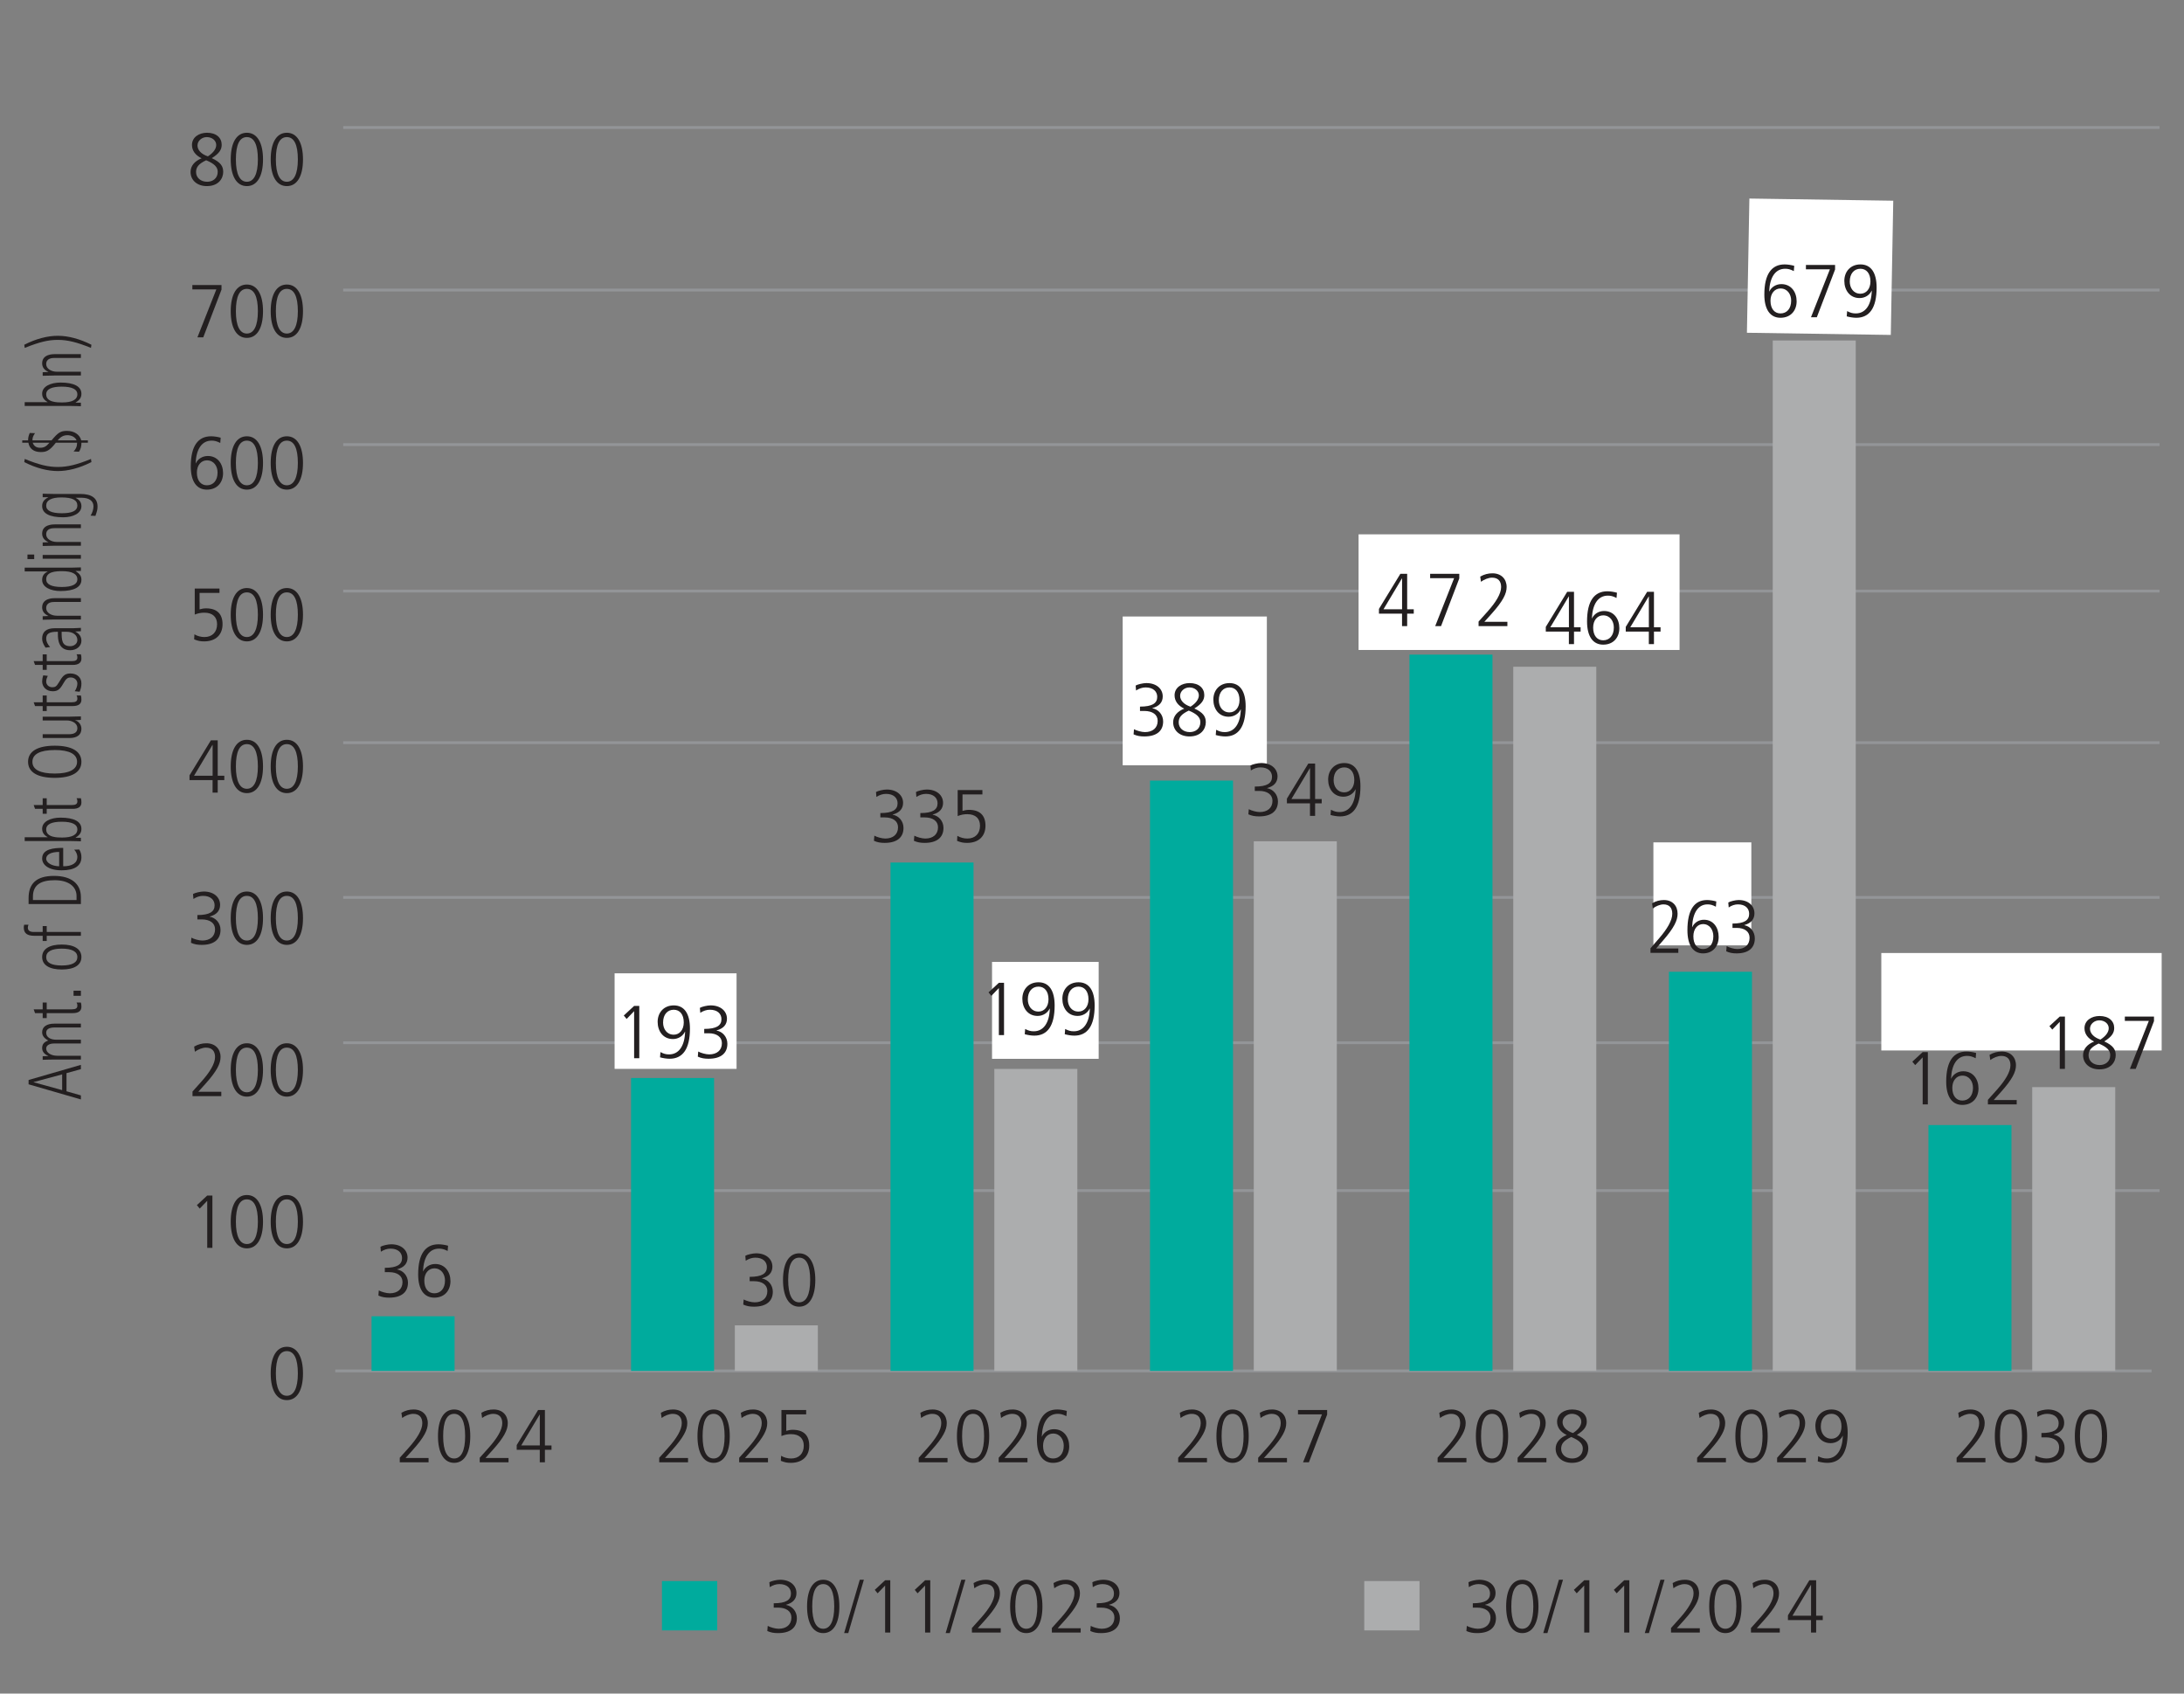 <?xml version="1.0" encoding="UTF-8"?>
<svg id="Left2" xmlns="http://www.w3.org/2000/svg" version="1.1" viewBox="0 0 582.92 452.01">
  <rect x="0" y="0" width="582.92" height="452.01" fill="#808080" stroke="none"/>
  <!-- Generator: Adobe Illustrator 29.2.1, SVG Export Plug-In . SVG Version: 2.1.0 Build 116)  -->
  <defs>
    <style>
      .st0 {
        fill: #acadae;
      }

      .st1 {
        fill: #231f20;
      }

      .st2 {
        stroke: #939598;
        stroke-miterlimit: 10;
        stroke-width: .75px;
      }

      .st2, .st3 {
        fill: none;
      }

      .st4 {
        fill: #fff;
      }

      .st5 {
        fill: #00ab9d;
      }
    </style>
  </defs>
  <line class="st2" x1="91.6" y1="278.3" x2="576.39" y2="278.3"/>
  <line class="st2" x1="91.6" y1="317.76" x2="576.39" y2="317.76"/>
  <line class="st2" x1="91.6" y1="239.51" x2="576.39" y2="239.51"/>
  <line class="st2" x1="91.6" y1="198.21" x2="576.39" y2="198.21"/>
  <line class="st2" x1="91.6" y1="157.75" x2="576.39" y2="157.75"/>
  <line class="st2" x1="91.6" y1="118.66" x2="576.39" y2="118.66"/>
  <line class="st2" x1="91.6" y1="77.41" x2="576.39" y2="77.41"/>
  <line class="st2" x1="91.6" y1="34.03" x2="576.39" y2="34.03"/>
  <line class="st2" x1="89.48" y1="365.88" x2="574.26" y2="365.88"/>
  <path class="st1" d="M72.25,366.56c0-4.42,1.53-7.12,4.31-7.12s4.31,2.72,4.31,7.12-1.53,7.12-4.31,7.12-4.31-2.72-4.31-7.12ZM79.5,366.56c0-3.92-1-5.96-2.94-5.96s-2.93,1.98-2.93,5.96,1.07,5.96,2.93,5.96,2.94-2.02,2.94-5.96Z"/>
  <g>
    <path class="st1" d="M55.31,333.04v-12.56l-2,2.08-.76-.92,2.76-2.56h1.38v13.96h-1.38Z"/>
    <path class="st1" d="M61.58,326.06c0-4.42,1.53-7.12,4.31-7.12s4.31,2.72,4.31,7.12-1.53,7.12-4.31,7.12-4.31-2.72-4.31-7.12ZM68.83,326.06c0-3.92-1-5.96-2.94-5.96s-2.93,1.98-2.93,5.96,1.07,5.96,2.93,5.96,2.94-2.02,2.94-5.96Z"/>
    <path class="st1" d="M72.25,326.06c0-4.42,1.53-7.12,4.31-7.12s4.31,2.72,4.31,7.12-1.53,7.12-4.31,7.12-4.31-2.72-4.31-7.12ZM79.5,326.06c0-3.92-1-5.96-2.94-5.96s-2.93,1.98-2.93,5.96,1.07,5.96,2.93,5.96,2.94-2.02,2.94-5.96Z"/>
  </g>
  <g>
    <path class="st1" d="M51.38,292.54v-1.22l2.4-2.68c2.2-2.46,3.62-4.76,3.62-6.54,0-1.6-.85-2.5-2.42-2.5-.96,0-2.13.48-2.96,1.1l-.2-1.38c1.07-.62,2.13-.88,3.27-.88,2.33,0,3.78,1.5,3.78,3.66,0,1.76-.96,3.72-3.98,7.1l-1.96,2.18h6.14v1.16h-7.69Z"/>
    <path class="st1" d="M61.58,285.56c0-4.42,1.53-7.12,4.31-7.12s4.31,2.72,4.31,7.12-1.53,7.12-4.31,7.12-4.31-2.72-4.31-7.12ZM68.83,285.56c0-3.92-1-5.96-2.94-5.96s-2.93,1.98-2.93,5.96,1.07,5.96,2.93,5.96,2.94-2.02,2.94-5.96Z"/>
    <path class="st1" d="M72.25,285.56c0-4.42,1.53-7.12,4.31-7.12s4.31,2.72,4.31,7.12-1.53,7.12-4.31,7.12-4.31-2.72-4.31-7.12ZM79.5,285.56c0-3.92-1-5.96-2.94-5.96s-2.93,1.98-2.93,5.96,1.07,5.96,2.93,5.96,2.94-2.02,2.94-5.96Z"/>
  </g>
  <g>
    <path class="st1" d="M51.09,250.26c.69.38,2.02.76,2.91.76,2.05,0,3.4-1.1,3.4-3,0-1.66-1.38-2.64-3.54-2.64h-1.18v-1.16c3.29,0,4.6-.9,4.6-2.6,0-1.42-1.04-2.52-3.09-2.52-.87,0-1.73.28-2.56.82l-.11-1.32c.53-.32,1.98-.66,2.87-.66,2.69,0,4.36,1.54,4.36,3.56,0,1.52-.89,2.62-2.78,3.12v.04c1.62.28,2.89,1.7,2.89,3.52,0,2.56-1.76,4-5.02,4-1.09,0-1.96-.14-2.87-.56l.11-1.36Z"/>
    <path class="st1" d="M61.58,245.06c0-4.42,1.53-7.12,4.31-7.12s4.31,2.72,4.31,7.12-1.53,7.12-4.31,7.12-4.31-2.72-4.31-7.12ZM68.83,245.06c0-3.92-1-5.96-2.94-5.96s-2.93,1.98-2.93,5.96,1.07,5.96,2.93,5.96,2.94-2.02,2.94-5.96Z"/>
    <path class="st1" d="M72.25,245.06c0-4.42,1.53-7.12,4.31-7.12s4.31,2.72,4.31,7.12-1.53,7.12-4.31,7.12-4.31-2.72-4.31-7.12ZM79.5,245.06c0-3.92-1-5.96-2.94-5.96s-2.93,1.98-2.93,5.96,1.07,5.96,2.93,5.96,2.94-2.02,2.94-5.96Z"/>
  </g>
  <g>
    <path class="st1" d="M56.74,211.54v-3.34h-6.16v-1.26l5.71-9.36h1.82v9.46h1.76v1.16h-1.76v3.34h-1.38ZM56.74,198.82h-.04l-4.91,8.22h4.96v-8.22Z"/>
    <path class="st1" d="M61.58,204.56c0-4.42,1.53-7.12,4.31-7.12s4.31,2.72,4.31,7.12-1.53,7.12-4.31,7.12-4.31-2.72-4.31-7.12ZM68.83,204.56c0-3.92-1-5.96-2.94-5.96s-2.93,1.98-2.93,5.96,1.07,5.96,2.93,5.96,2.94-2.02,2.94-5.96Z"/>
    <path class="st1" d="M72.25,204.56c0-4.42,1.53-7.12,4.31-7.12s4.31,2.72,4.31,7.12-1.53,7.12-4.31,7.12-4.31-2.72-4.31-7.12ZM79.5,204.56c0-3.92-1-5.96-2.94-5.96s-2.93,1.98-2.93,5.96,1.07,5.96,2.93,5.96,2.94-2.02,2.94-5.96Z"/>
  </g>
  <g>
    <path class="st1" d="M51.89,169.3c.82.48,1.78.72,2.67.72,2.11,0,3.38-1.34,3.38-3.42,0-1.9-1.16-3.08-3.38-3.08-.91,0-1.6.12-2.58.5v-6.94h6.6v1.16h-5.31v4.4c.42-.14,1.09-.28,1.71-.28,2.91,0,4.42,1.46,4.42,4.24s-1.8,4.58-4.91,4.58c-.96,0-1.65-.12-2.67-.54l.07-1.34Z"/>
    <path class="st1" d="M61.58,164.06c0-4.42,1.53-7.12,4.31-7.12s4.31,2.72,4.31,7.12-1.53,7.12-4.31,7.12-4.31-2.72-4.31-7.12ZM68.83,164.06c0-3.92-1-5.96-2.94-5.96s-2.93,1.98-2.93,5.96,1.07,5.96,2.93,5.96,2.94-2.02,2.94-5.96Z"/>
    <path class="st1" d="M72.25,164.06c0-4.42,1.53-7.12,4.31-7.12s4.31,2.72,4.31,7.12-1.53,7.12-4.31,7.12-4.31-2.72-4.31-7.12ZM79.5,164.06c0-3.92-1-5.96-2.94-5.96s-2.93,1.98-2.93,5.96,1.07,5.96,2.93,5.96,2.94-2.02,2.94-5.96Z"/>
  </g>
  <g>
    <path class="st1" d="M52.25,123.66c.56-1.18,1.78-1.96,3.22-1.96,2.62,0,4.07,2.12,4.07,4.58s-1.56,4.4-4.31,4.4-4.31-2.2-4.31-6.2c0-5.44,1.93-8.04,5.42-8.04.82,0,1.78.16,2.56.38l-.11,1.4c-1-.5-1.58-.62-2.31-.62-2.6,0-4.11,2.24-4.27,6.06h.04ZM58.07,126.1c0-1.66-.98-3.24-2.85-3.24-1.51,0-2.67,1.28-2.67,3.26,0,2.18,1.09,3.4,2.67,3.4,1.67,0,2.85-1.24,2.85-3.42Z"/>
    <path class="st1" d="M61.58,123.56c0-4.42,1.53-7.12,4.31-7.12s4.31,2.72,4.31,7.12-1.53,7.12-4.31,7.12-4.31-2.72-4.31-7.12ZM68.83,123.56c0-3.92-1-5.96-2.94-5.96s-2.93,1.98-2.93,5.96,1.07,5.96,2.93,5.96,2.94-2.02,2.94-5.96Z"/>
    <path class="st1" d="M72.25,123.56c0-4.42,1.53-7.12,4.31-7.12s4.31,2.72,4.31,7.12-1.53,7.12-4.31,7.12-4.31-2.72-4.31-7.12ZM79.5,123.56c0-3.92-1-5.96-2.94-5.96s-2.93,1.98-2.93,5.96,1.07,5.96,2.93,5.96,2.94-2.02,2.94-5.96Z"/>
  </g>
  <g>
    <path class="st1" d="M52.69,90.04l5.05-12.8h-6.4v-1.16h7.78v1.22l-4.87,12.74h-1.56Z"/>
    <path class="st1" d="M61.58,83.06c0-4.42,1.53-7.12,4.31-7.12s4.31,2.72,4.31,7.12-1.53,7.12-4.31,7.12-4.31-2.72-4.31-7.12ZM68.83,83.06c0-3.92-1-5.96-2.94-5.96s-2.93,1.98-2.93,5.96,1.07,5.96,2.93,5.96,2.94-2.02,2.94-5.96Z"/>
    <path class="st1" d="M72.25,83.06c0-4.42,1.53-7.12,4.31-7.12s4.31,2.72,4.31,7.12-1.53,7.12-4.31,7.12-4.31-2.72-4.31-7.12ZM79.5,83.06c0-3.92-1-5.96-2.94-5.96s-2.93,1.98-2.93,5.96,1.07,5.96,2.93,5.96,2.94-2.02,2.94-5.96Z"/>
  </g>
  <g>
    <path class="st1" d="M59.58,45.83c0,1.86-1.29,3.84-4.38,3.84-2.58,0-4.34-1.58-4.34-3.78,0-1.66,1.16-2.94,2.96-3.64-1.69-.82-2.58-2.06-2.58-3.56,0-2.08,1.89-3.26,4.02-3.26,2.51,0,3.91,1.38,3.91,3.2,0,1.28-.62,2.32-2.65,3.58,2.4,1.1,3.05,2.2,3.05,3.62ZM52.33,45.93c0,1.46,1.2,2.58,2.96,2.58,1.47,0,2.82-.88,2.82-2.66,0-1.26-.93-2.2-3.09-3.08-2.05.98-2.69,1.86-2.69,3.16ZM57.71,38.69c0-1.2-1.11-2.1-2.53-2.1-1.27,0-2.47.96-2.47,2.24,0,1.2,1,2.32,2.78,2.9,1.58-1.02,2.22-2.1,2.22-3.04Z"/>
    <path class="st1" d="M61.58,42.55c0-4.42,1.53-7.12,4.31-7.12s4.31,2.72,4.31,7.12-1.53,7.12-4.31,7.12-4.31-2.72-4.31-7.12ZM68.83,42.55c0-3.92-1-5.96-2.94-5.96s-2.93,1.98-2.93,5.96,1.07,5.96,2.93,5.96,2.94-2.02,2.94-5.96Z"/>
    <path class="st1" d="M72.25,42.55c0-4.42,1.53-7.12,4.31-7.12s4.31,2.72,4.31,7.12-1.53,7.12-4.31,7.12-4.31-2.72-4.31-7.12ZM79.5,42.55c0-3.92-1-5.96-2.94-5.96s-2.93,1.98-2.93,5.96,1.07,5.96,2.93,5.96,2.94-2.02,2.94-5.96Z"/>
  </g>
  <line class="st3" x1="89.48" y1="365.88" x2="89.48" y2="41.87"/>
  <rect class="st0" x="126.88" y="365.88" width="22.16"/>
  <rect class="st0" x="196.13" y="353.73" width="22.16" height="12.15"/>
  <rect class="st0" x="265.39" y="285.28" width="22.16" height="80.6"/>
  <rect class="st0" x="334.64" y="224.53" width="22.16" height="141.35"/>
  <rect class="st0" x="403.9" y="177.95" width="22.16" height="187.93"/>
  <rect class="st0" x="473.15" y="90.87" width="22.16" height="275.01"/>
  <rect class="st0" x="542.41" y="290.14" width="22.16" height="75.74"/>
  <rect class="st5" x="99.17" y="351.3" width="22.16" height="14.58"/>
  <rect class="st5" x="168.43" y="287.71" width="22.16" height="78.17"/>
  <rect class="st5" x="237.68" y="230.2" width="22.16" height="135.68"/>
  <rect class="st5" x="306.94" y="208.33" width="22.16" height="157.55"/>
  <rect class="st5" x="376.19" y="174.71" width="22.16" height="191.17"/>
  <rect class="st5" x="445.45" y="259.36" width="22.16" height="106.52"/>
  <rect class="st5" x="514.71" y="300.27" width="22.16" height="65.61"/>
  <g>
    <path class="st1" d="M391.51,433.94c.69.38,2.02.76,2.91.76,2.05,0,3.4-1.1,3.4-3,0-1.66-1.38-2.64-3.54-2.64h-1.18v-1.16c3.29,0,4.6-.9,4.6-2.6,0-1.42-1.04-2.52-3.09-2.52-.87,0-1.73.28-2.56.82l-.11-1.32c.53-.32,1.98-.66,2.87-.66,2.69,0,4.36,1.54,4.36,3.56,0,1.52-.89,2.62-2.78,3.12v.04c1.62.28,2.89,1.7,2.89,3.52,0,2.56-1.76,4-5.02,4-1.09,0-1.96-.14-2.87-.56l.11-1.36Z"/>
    <path class="st1" d="M402,428.74c0-4.42,1.53-7.12,4.31-7.12s4.31,2.72,4.31,7.12-1.53,7.12-4.31,7.12-4.31-2.72-4.31-7.12ZM409.25,428.74c0-3.92-1-5.96-2.94-5.96s-2.93,1.98-2.93,5.96,1.07,5.96,2.93,5.96,2.94-2.02,2.94-5.96Z"/>
    <path class="st1" d="M411.9,435.86l4.18-14.24h1.09l-4.16,14.24h-1.11Z"/>
    <path class="st1" d="M422.83,435.72v-12.56l-2,2.08-.76-.92,2.76-2.56h1.38v13.96h-1.38Z"/>
    <path class="st1" d="M433.5,435.72v-12.56l-2,2.08-.76-.92,2.76-2.56h1.38v13.96h-1.38Z"/>
    <path class="st1" d="M439,435.86l4.18-14.24h1.09l-4.16,14.24h-1.11Z"/>
    <path class="st1" d="M446,435.72v-1.22l2.4-2.68c2.2-2.46,3.62-4.76,3.62-6.54,0-1.6-.85-2.5-2.42-2.5-.96,0-2.13.48-2.96,1.1l-.2-1.38c1.07-.62,2.13-.88,3.27-.88,2.33,0,3.78,1.5,3.78,3.66,0,1.76-.96,3.72-3.98,7.1l-1.96,2.18h6.14v1.16h-7.69Z"/>
    <path class="st1" d="M456.2,428.74c0-4.42,1.53-7.12,4.31-7.12s4.31,2.72,4.31,7.12-1.53,7.12-4.31,7.12-4.31-2.72-4.31-7.12ZM463.45,428.74c0-3.92-1-5.96-2.94-5.96s-2.93,1.98-2.93,5.96,1.07,5.96,2.93,5.96,2.94-2.02,2.94-5.96Z"/>
    <path class="st1" d="M467.34,435.72v-1.22l2.4-2.68c2.2-2.46,3.62-4.76,3.62-6.54,0-1.6-.85-2.5-2.42-2.5-.96,0-2.13.48-2.96,1.1l-.2-1.38c1.07-.62,2.13-.88,3.27-.88,2.33,0,3.78,1.5,3.78,3.66,0,1.76-.96,3.72-3.98,7.1l-1.96,2.18h6.14v1.16h-7.69Z"/>
    <path class="st1" d="M483.37,435.72v-3.34h-6.16v-1.26l5.71-9.36h1.82v9.46h1.76v1.16h-1.76v3.34h-1.38ZM483.37,423h-.04l-4.91,8.22h4.96v-8.22Z"/>
  </g>
  <g>
    <path class="st1" d="M204.92,433.94c.69.38,2.02.76,2.91.76,2.05,0,3.4-1.1,3.4-3,0-1.66-1.38-2.64-3.54-2.64h-1.18v-1.16c3.29,0,4.6-.9,4.6-2.6,0-1.42-1.04-2.52-3.09-2.52-.87,0-1.73.28-2.56.82l-.11-1.32c.53-.32,1.98-.66,2.87-.66,2.69,0,4.36,1.54,4.36,3.56,0,1.52-.89,2.62-2.78,3.12v.04c1.62.28,2.89,1.7,2.89,3.52,0,2.56-1.76,4-5.02,4-1.09,0-1.96-.14-2.87-.56l.11-1.36Z"/>
    <path class="st1" d="M215.41,428.74c0-4.42,1.53-7.12,4.31-7.12s4.31,2.72,4.31,7.12-1.53,7.12-4.31,7.12-4.31-2.72-4.31-7.12ZM222.66,428.74c0-3.92-1-5.96-2.94-5.96s-2.93,1.98-2.93,5.96,1.07,5.96,2.93,5.96,2.94-2.02,2.94-5.96Z"/>
    <path class="st1" d="M225.3,435.86l4.18-14.24h1.09l-4.16,14.24h-1.11Z"/>
    <path class="st1" d="M236.24,435.72v-12.56l-2,2.08-.76-.92,2.76-2.56h1.38v13.96h-1.38Z"/>
    <path class="st1" d="M246.91,435.72v-12.56l-2,2.08-.76-.92,2.76-2.56h1.38v13.96h-1.38Z"/>
    <path class="st1" d="M252.4,435.86l4.18-14.24h1.09l-4.16,14.24h-1.11Z"/>
    <path class="st1" d="M259.41,435.72v-1.22l2.4-2.68c2.2-2.46,3.62-4.76,3.62-6.54,0-1.6-.85-2.5-2.42-2.5-.96,0-2.13.48-2.96,1.1l-.2-1.38c1.07-.62,2.13-.88,3.27-.88,2.33,0,3.78,1.5,3.78,3.66,0,1.76-.96,3.72-3.98,7.1l-1.96,2.18h6.14v1.16h-7.69Z"/>
    <path class="st1" d="M269.61,428.74c0-4.42,1.53-7.12,4.31-7.12s4.31,2.72,4.31,7.12-1.53,7.12-4.31,7.12-4.31-2.72-4.31-7.12ZM276.86,428.74c0-3.92-1-5.96-2.94-5.96s-2.93,1.98-2.93,5.96,1.07,5.96,2.93,5.96,2.94-2.02,2.94-5.96Z"/>
    <path class="st1" d="M280.75,435.72v-1.22l2.4-2.68c2.2-2.46,3.62-4.76,3.62-6.54,0-1.6-.85-2.5-2.42-2.5-.96,0-2.13.48-2.96,1.1l-.2-1.38c1.07-.62,2.13-.88,3.27-.88,2.33,0,3.78,1.5,3.78,3.66,0,1.76-.96,3.72-3.98,7.1l-1.96,2.18h6.14v1.16h-7.69Z"/>
    <path class="st1" d="M291.13,433.94c.69.38,2.02.76,2.91.76,2.05,0,3.4-1.1,3.4-3,0-1.66-1.38-2.64-3.54-2.64h-1.18v-1.16c3.29,0,4.6-.9,4.6-2.6,0-1.42-1.04-2.52-3.09-2.52-.87,0-1.73.28-2.56.82l-.11-1.32c.53-.32,1.98-.66,2.87-.66,2.69,0,4.36,1.54,4.36,3.56,0,1.52-.89,2.62-2.78,3.12v.04c1.62.28,2.89,1.7,2.89,3.52,0,2.56-1.76,4-5.02,4-1.09,0-1.96-.14-2.87-.56l.11-1.36Z"/>
  </g>
  <g>
    <path class="st1" d="M522.23,390.28v-1.22l2.4-2.68c2.2-2.46,3.62-4.76,3.62-6.54,0-1.6-.85-2.5-2.42-2.5-.96,0-2.13.48-2.96,1.1l-.2-1.38c1.07-.62,2.13-.88,3.27-.88,2.33,0,3.78,1.5,3.78,3.66,0,1.76-.96,3.72-3.98,7.1l-1.96,2.18h6.14v1.16h-7.69Z"/>
    <path class="st1" d="M532.43,383.3c0-4.42,1.53-7.12,4.31-7.12s4.31,2.72,4.31,7.12-1.53,7.12-4.31,7.12-4.31-2.72-4.31-7.12ZM539.68,383.3c0-3.92-1-5.96-2.94-5.96s-2.93,1.98-2.93,5.96,1.07,5.96,2.93,5.96,2.94-2.02,2.94-5.96Z"/>
    <path class="st1" d="M543.28,388.5c.69.38,2.02.76,2.91.76,2.05,0,3.4-1.1,3.4-3,0-1.66-1.38-2.64-3.54-2.64h-1.18v-1.16c3.29,0,4.6-.9,4.6-2.6,0-1.42-1.04-2.52-3.09-2.52-.87,0-1.73.28-2.56.82l-.11-1.32c.53-.32,1.98-.66,2.87-.66,2.69,0,4.36,1.54,4.36,3.56,0,1.52-.89,2.62-2.78,3.12v.04c1.62.28,2.89,1.7,2.89,3.52,0,2.56-1.76,4-5.02,4-1.09,0-1.96-.14-2.87-.56l.11-1.36Z"/>
    <path class="st1" d="M553.78,383.3c0-4.42,1.53-7.12,4.31-7.12s4.31,2.72,4.31,7.12-1.53,7.12-4.31,7.12-4.31-2.72-4.31-7.12ZM561.02,383.3c0-3.92-1-5.96-2.93-5.96s-2.94,1.98-2.94,5.96,1.07,5.96,2.94,5.96,2.93-2.02,2.93-5.96Z"/>
  </g>
  <g>
    <path class="st1" d="M452.97,390.28v-1.22l2.4-2.68c2.2-2.46,3.62-4.76,3.62-6.54,0-1.6-.85-2.5-2.42-2.5-.96,0-2.13.48-2.96,1.1l-.2-1.38c1.07-.62,2.13-.88,3.27-.88,2.33,0,3.78,1.5,3.78,3.66,0,1.76-.96,3.72-3.98,7.1l-1.96,2.18h6.14v1.16h-7.69Z"/>
    <path class="st1" d="M463.18,383.3c0-4.42,1.53-7.12,4.31-7.12s4.31,2.72,4.31,7.12-1.53,7.12-4.31,7.12-4.31-2.72-4.31-7.12ZM470.43,383.3c0-3.92-1-5.96-2.94-5.96s-2.93,1.98-2.93,5.96,1.07,5.96,2.93,5.96,2.94-2.02,2.94-5.96Z"/>
    <path class="st1" d="M474.32,390.28v-1.22l2.4-2.68c2.2-2.46,3.62-4.76,3.62-6.54,0-1.6-.85-2.5-2.42-2.5-.96,0-2.13.48-2.96,1.1l-.2-1.38c1.07-.62,2.13-.88,3.27-.88,2.33,0,3.78,1.5,3.78,3.66,0,1.76-.96,3.72-3.98,7.1l-1.96,2.18h6.14v1.16h-7.69Z"/>
    <path class="st1" d="M485.28,388.64c.87.46,1.45.62,2.31.62,2.58,0,4.16-2.24,4.27-6.06h-.04c-.56,1.18-1.78,1.96-3.22,1.96-2.62,0-4.07-2.12-4.07-4.58s1.62-4.4,4.31-4.4c2.82,0,4.31,2.22,4.31,6.2,0,5.44-1.93,8.04-5.42,8.04-.82,0-1.78-.16-2.56-.38l.11-1.4ZM491.5,380.71c0-2.16-1.09-3.38-2.67-3.38-1.67,0-2.85,1.26-2.85,3.42,0,1.66.96,3.24,2.85,3.24,1.53,0,2.67-1.28,2.67-3.28Z"/>
  </g>
  <g>
    <path class="st1" d="M383.71,390.28v-1.22l2.4-2.68c2.2-2.46,3.62-4.76,3.62-6.54,0-1.6-.85-2.5-2.42-2.5-.96,0-2.13.48-2.96,1.1l-.2-1.38c1.07-.62,2.13-.88,3.27-.88,2.33,0,3.78,1.5,3.78,3.66,0,1.76-.96,3.72-3.98,7.1l-1.96,2.18h6.14v1.16h-7.69Z"/>
    <path class="st1" d="M393.92,383.3c0-4.42,1.53-7.12,4.31-7.12s4.31,2.72,4.31,7.12-1.53,7.12-4.31,7.12-4.31-2.72-4.31-7.12ZM401.17,383.3c0-3.92-1-5.96-2.94-5.96s-2.93,1.98-2.93,5.96,1.07,5.96,2.93,5.96,2.94-2.02,2.94-5.96Z"/>
    <path class="st1" d="M405.06,390.28v-1.22l2.4-2.68c2.2-2.46,3.62-4.76,3.62-6.54,0-1.6-.85-2.5-2.42-2.5-.96,0-2.13.48-2.96,1.1l-.2-1.38c1.07-.62,2.13-.88,3.27-.88,2.33,0,3.78,1.5,3.78,3.66,0,1.76-.96,3.72-3.98,7.1l-1.96,2.18h6.14v1.16h-7.69Z"/>
    <path class="st1" d="M423.93,386.58c0,1.86-1.29,3.84-4.38,3.84-2.58,0-4.34-1.58-4.34-3.78,0-1.66,1.16-2.94,2.96-3.64-1.69-.82-2.58-2.06-2.58-3.56,0-2.08,1.89-3.26,4.02-3.26,2.51,0,3.91,1.38,3.91,3.2,0,1.28-.62,2.32-2.65,3.58,2.4,1.1,3.05,2.2,3.05,3.62ZM416.68,386.68c0,1.46,1.2,2.58,2.96,2.58,1.47,0,2.82-.88,2.82-2.66,0-1.26-.93-2.2-3.09-3.08-2.05.98-2.69,1.86-2.69,3.16ZM422.06,379.43c0-1.2-1.11-2.1-2.53-2.1-1.27,0-2.47.96-2.47,2.24,0,1.2,1,2.32,2.78,2.9,1.58-1.02,2.22-2.1,2.22-3.04Z"/>
  </g>
  <g>
    <path class="st1" d="M314.46,390.28v-1.22l2.4-2.68c2.2-2.46,3.62-4.76,3.62-6.54,0-1.6-.85-2.5-2.42-2.5-.96,0-2.13.48-2.96,1.1l-.2-1.38c1.07-.62,2.13-.88,3.27-.88,2.33,0,3.78,1.5,3.78,3.66,0,1.76-.96,3.72-3.98,7.1l-1.96,2.18h6.14v1.16h-7.69Z"/>
    <path class="st1" d="M324.67,383.3c0-4.42,1.53-7.12,4.31-7.12s4.31,2.72,4.31,7.12-1.53,7.12-4.31,7.12-4.31-2.72-4.31-7.12ZM331.92,383.3c0-3.92-1-5.96-2.94-5.96s-2.93,1.98-2.93,5.96,1.07,5.96,2.93,5.96,2.94-2.02,2.94-5.96Z"/>
    <path class="st1" d="M335.81,390.28v-1.22l2.4-2.68c2.2-2.46,3.62-4.76,3.62-6.54,0-1.6-.85-2.5-2.42-2.5-.96,0-2.13.48-2.96,1.1l-.2-1.38c1.07-.62,2.13-.88,3.27-.88,2.33,0,3.78,1.5,3.78,3.66,0,1.76-.96,3.72-3.98,7.1l-1.96,2.18h6.14v1.16h-7.69Z"/>
    <path class="st1" d="M347.79,390.28l5.05-12.8h-6.4v-1.16h7.78v1.22l-4.87,12.74h-1.56Z"/>
  </g>
  <g>
    <path class="st1" d="M245.21,390.28v-1.22l2.4-2.68c2.2-2.46,3.62-4.76,3.62-6.54,0-1.6-.85-2.5-2.42-2.5-.96,0-2.13.48-2.96,1.1l-.2-1.38c1.07-.62,2.13-.88,3.27-.88,2.33,0,3.78,1.5,3.78,3.66,0,1.76-.96,3.72-3.98,7.1l-1.96,2.18h6.14v1.16h-7.69Z"/>
    <path class="st1" d="M255.41,383.3c0-4.42,1.53-7.12,4.31-7.12s4.31,2.72,4.31,7.12-1.53,7.12-4.31,7.12-4.31-2.72-4.31-7.12ZM262.66,383.3c0-3.92-1-5.96-2.94-5.96s-2.93,1.98-2.93,5.96,1.07,5.96,2.93,5.96,2.94-2.02,2.94-5.96Z"/>
    <path class="st1" d="M266.55,390.28v-1.22l2.4-2.68c2.2-2.46,3.62-4.76,3.62-6.54,0-1.6-.85-2.5-2.42-2.5-.96,0-2.13.48-2.96,1.1l-.2-1.38c1.07-.62,2.13-.88,3.27-.88,2.33,0,3.78,1.5,3.78,3.66,0,1.76-.96,3.72-3.98,7.1l-1.96,2.18h6.14v1.16h-7.69Z"/>
    <path class="st1" d="M278.09,383.4c.56-1.18,1.78-1.96,3.22-1.96,2.62,0,4.07,2.12,4.07,4.58s-1.56,4.4-4.31,4.4-4.31-2.2-4.31-6.2c0-5.44,1.93-8.04,5.42-8.04.82,0,1.78.16,2.56.38l-.11,1.4c-1-.5-1.58-.62-2.31-.62-2.6,0-4.11,2.24-4.27,6.06h.04ZM283.92,385.84c0-1.66-.98-3.24-2.85-3.24-1.51,0-2.67,1.28-2.67,3.26,0,2.18,1.09,3.4,2.67,3.4,1.67,0,2.85-1.24,2.85-3.42Z"/>
  </g>
  <g>
    <path class="st1" d="M175.95,390.28v-1.22l2.4-2.68c2.2-2.46,3.62-4.76,3.62-6.54,0-1.6-.85-2.5-2.42-2.5-.96,0-2.13.48-2.96,1.1l-.2-1.38c1.07-.62,2.13-.88,3.27-.88,2.33,0,3.78,1.5,3.78,3.66,0,1.76-.96,3.72-3.98,7.1l-1.96,2.18h6.14v1.16h-7.69Z"/>
    <path class="st1" d="M186.16,383.3c0-4.42,1.53-7.12,4.31-7.12s4.31,2.72,4.31,7.12-1.53,7.12-4.31,7.12-4.31-2.72-4.31-7.12ZM193.4,383.3c0-3.92-1-5.96-2.94-5.96s-2.93,1.98-2.93,5.96,1.07,5.96,2.93,5.96,2.94-2.02,2.94-5.96Z"/>
    <path class="st1" d="M197.29,390.28v-1.22l2.4-2.68c2.2-2.46,3.62-4.76,3.62-6.54,0-1.6-.85-2.5-2.42-2.5-.96,0-2.13.48-2.96,1.1l-.2-1.38c1.07-.62,2.13-.88,3.27-.88,2.33,0,3.78,1.5,3.78,3.66,0,1.76-.96,3.72-3.98,7.1l-1.96,2.18h6.14v1.16h-7.69Z"/>
    <path class="st1" d="M208.48,388.54c.82.48,1.78.72,2.67.72,2.11,0,3.38-1.34,3.38-3.42,0-1.9-1.16-3.08-3.38-3.08-.91,0-1.6.12-2.58.5v-6.94h6.6v1.16h-5.31v4.4c.42-.14,1.09-.28,1.71-.28,2.91,0,4.42,1.46,4.42,4.24s-1.8,4.58-4.91,4.58c-.96,0-1.65-.12-2.67-.54l.07-1.34Z"/>
  </g>
  <g>
    <path class="st1" d="M106.7,390.28v-1.22l2.4-2.68c2.2-2.46,3.62-4.76,3.62-6.54,0-1.6-.85-2.5-2.42-2.5-.96,0-2.13.48-2.96,1.1l-.2-1.38c1.07-.62,2.13-.88,3.27-.88,2.33,0,3.78,1.5,3.78,3.66,0,1.76-.96,3.72-3.98,7.1l-1.96,2.18h6.14v1.16h-7.69Z"/>
    <path class="st1" d="M116.9,383.3c0-4.42,1.53-7.12,4.31-7.12s4.31,2.72,4.31,7.12-1.53,7.12-4.31,7.12-4.31-2.72-4.31-7.12ZM124.15,383.3c0-3.92-1-5.96-2.94-5.96s-2.93,1.98-2.93,5.96,1.07,5.96,2.93,5.96,2.94-2.02,2.94-5.96Z"/>
    <path class="st1" d="M128.04,390.28v-1.22l2.4-2.68c2.2-2.46,3.62-4.76,3.62-6.54,0-1.6-.85-2.5-2.42-2.5-.96,0-2.13.48-2.96,1.1l-.2-1.38c1.07-.62,2.13-.88,3.27-.88,2.33,0,3.78,1.5,3.78,3.66,0,1.76-.96,3.72-3.98,7.1l-1.96,2.18h6.14v1.16h-7.69Z"/>
    <path class="st1" d="M144.07,390.28v-3.34h-6.16v-1.26l5.71-9.36h1.82v9.46h1.76v1.16h-1.76v3.34h-1.38ZM144.07,377.55h-.04l-4.91,8.22h4.96v-8.22Z"/>
  </g>
  <rect class="st0" x="364.13" y="421.97" width="14.75" height="13.17"/>
  <rect class="st5" x="176.68" y="421.97" width="14.75" height="13.17"/>
  <g>
    <path class="st1" d="M21.59,285.35l-3.84,1.06v4.84l3.84,1.1v1.08l-13.96-4.04v-1.15l13.96-4.04v1.15ZM8.95,288.8v.03l7.64,2.11v-4.2l-7.64,2.06Z"/>
    <path class="st1" d="M21.59,274.22h-6.96c-1.66,0-2.3.56-2.3,1.41,0,1.2,1.16,1.86,2.68,1.86h6.58v1.01h-7.16c-1.22,0-2.1.49-2.1,1.34,0,1.13,1.32,1.93,2.92,1.93h6.34v1.01h-7.04c-.88-.02-2.5.07-3.16.07v-.94c.28-.03.94-.05,1.5-.07v-.04c-1.04-.4-1.64-1.15-1.64-2.07,0-.98.46-1.64,1.64-2.02-1.12-.61-1.64-1.32-1.64-2.21,0-1.52,1.3-2.3,3.24-2.3h7.1v1.01Z"/>
    <path class="st1" d="M21.59,267.57c.1.28.14.66.14,1.15,0,1.12-.84,1.67-2.28,1.67h-6.98v1.32h-1.08v-1.32h-2.04l-.36-1.01h2.4v-1.81h1.08v1.81h6.7c1.02,0,1.48-.28,1.48-.98,0-.35-.04-.54-.22-.84h1.16Z"/>
    <path class="st1" d="M21.59,265.77h-1.96v-1.36h1.96v1.36Z"/>
    <path class="st1" d="M16.49,258.75c-3.26,0-5.24-1.15-5.24-3.33s1.98-3.33,5.24-3.33,5.24,1.17,5.24,3.33-1.9,3.33-5.24,3.33ZM16.49,253.18c-2.74,0-4.16.8-4.16,2.27s1.38,2.23,4.16,2.23,4.16-.8,4.16-2.25-1.42-2.25-4.16-2.25Z"/>
    <path class="st1" d="M21.59,249.75h-9.12v1.38h-1.08v-1.38h-2.26c-1.9,0-2.78-.7-2.78-2.18,0-.19,0-.44.1-.77h1.16c-.12.26-.18.51-.18.8,0,.77.6,1.13,1.5,1.13h2.46v-1.57h1.08v1.57h9.12v1.01Z"/>
    <path class="st1" d="M21.59,241.29H7.63v-1.58c0-3.83,2.02-5.94,6.78-5.94s7.18,2.21,7.18,5.65v1.88ZM20.43,239.12c0-2.47-2.08-4.2-5.84-4.2-3.52,0-5.8,1.12-5.8,4.37v.92h11.64v-1.1Z"/>
    <path class="st1" d="M21.15,226.73c.42.64.58,1.31.58,2.07,0,2.23-1.76,3.48-5.26,3.48-3.68,0-5.22-1.57-5.22-3.15,0-2.56,3.06-2.84,5.62-2.84v4.91c2.46,0,3.78-.92,3.78-2.51,0-.58-.34-1.43-.84-1.92l1.34-.05ZM15.79,227.37c-2.16,0-3.46.7-3.46,1.81s1.6,1.99,3.46,2.02v-3.83Z"/>
    <path class="st1" d="M21.59,224.54c-.14,0-1.48-.07-2.58-.07H6.59v-1.01h6.12v-.04c-.94-.54-1.46-1.18-1.46-2.25,0-1.93,2.3-2.95,4.88-2.95,3.68,0,5.6,1.06,5.6,3,0,.99-.44,1.64-1.54,2.33v.04h1.4v.94ZM16.49,219.31c-2.7,0-4.16.66-4.16,2.06,0,2.14,2.94,2.16,4.26,2.16,2.64,0,4.06-.73,4.06-2.2,0-1.27-1.34-2.02-4.16-2.02Z"/>
    <path class="st1" d="M21.59,213.05c.1.28.14.66.14,1.15,0,1.12-.84,1.67-2.28,1.67h-6.98v1.32h-1.08v-1.32h-2.04l-.36-1.01h2.4v-1.81h1.08v1.81h6.7c1.02,0,1.48-.28,1.48-.98,0-.35-.04-.54-.22-.84h1.16Z"/>
    <path class="st1" d="M14.61,207.6c-4.58,0-7.12-1.5-7.12-4.29s2.54-4.29,7.12-4.29,7.12,1.5,7.12,4.29-2.56,4.29-7.12,4.29ZM14.61,200.18c-3.9,0-5.96,1.08-5.96,3.15s2.04,3.12,5.96,3.12,5.96-1.12,5.96-3.14-2.02-3.14-5.96-3.14Z"/>
    <path class="st1" d="M21.59,192.13c-.54.05-1.02.07-1.5.07v.04c.94.3,1.64,1.2,1.64,2.27,0,1.62-1.2,2.46-3.14,2.46h-7.2v-1.01h6.96c1.6,0,2.3-.56,2.3-1.66,0-1.25-1.4-2.02-2.84-2.02h-6.42v-1.01h7.24c.34,0,1.56-.04,2.96-.07v.94Z"/>
    <path class="st1" d="M21.59,185.62c.1.28.14.66.14,1.15,0,1.12-.84,1.67-2.28,1.67h-6.98v1.32h-1.08v-1.32h-2.04l-.36-1.01h2.4v-1.81h1.08v1.81h6.7c1.02,0,1.48-.28,1.48-.98,0-.35-.04-.54-.22-.84h1.16Z"/>
    <path class="st1" d="M19.95,184.47c.4-.54.7-1.38.7-2.02,0-.91-.76-1.64-1.76-1.64-.86,0-1.26.31-2.06,1.71-.8,1.41-1.4,1.97-2.76,1.97-1.8,0-2.82-1.27-2.82-2.61,0-.42.08-.98.3-1.64l1.2.14c-.22.49-.42.94-.42,1.52,0,.91.74,1.52,1.64,1.52.8,0,1.1-.24,1.7-1.22.92-1.48,1.4-2.46,3.1-2.46,1.82,0,2.96,1.1,2.96,2.65,0,.78-.14,1.46-.48,2.23l-1.3-.14Z"/>
    <path class="st1" d="M21.59,174.64c.1.28.14.66.14,1.15,0,1.12-.84,1.67-2.28,1.67h-6.98v1.32h-1.08v-1.32h-2.04l-.36-1.01h2.4v-1.81h1.08v1.81h6.7c1.02,0,1.48-.28,1.48-.98,0-.35-.04-.54-.22-.84h1.16Z"/>
    <path class="st1" d="M21.59,168.47l-1.46.07v.04c1.12.61,1.6,1.36,1.6,2.47,0,1.39-1.3,2.49-2.98,2.49-3.2,0-3.3-2.98-3.3-4.29v-.64h-.24c-2.16,0-2.88.61-2.88,1.85,0,.75.4,1.53,1.04,2.23l-1.22.16c-.74-1.12-.9-1.73-.9-2.44,0-1.76,1.12-2.74,3.3-2.74h4.9c.34,0,.88-.02,2.14-.1v.91ZM16.45,168.61c0,2.18.04,3.85,2.3,3.85,1.04,0,1.9-.68,1.9-1.64,0-1.27-1.08-2.21-2.92-2.21h-1.28Z"/>
    <path class="st1" d="M21.59,160.65h-6.96c-.74,0-2.3.07-2.3,1.66,0,1.24,1.38,2.02,2.86,2.02h6.4v1.01h-7.06c-.94,0-2.58.07-3.14.07v-.94c.34-.03.92-.05,1.5-.07v-.04c-1.1-.49-1.64-1.27-1.64-2.26,0-2.47,2.88-2.46,3.44-2.46h6.9v1.01Z"/>
    <path class="st1" d="M21.59,152.38h-1.4v.03c1.12.75,1.54,1.36,1.54,2.33,0,1.93-1.92,3-5.6,3-2.6,0-4.88-1.03-4.88-2.94,0-1.12.5-1.78,1.46-2.25v-.04h-6.12v-1.01h11.62c.54,0,1.52,0,3.38-.07v.94ZM16.59,152.44c-1.64,0-4.26.1-4.26,2.18,0,1.31,1.34,2.04,4.16,2.04s4.16-.75,4.16-2.02c0-1.46-1.42-2.2-4.06-2.2Z"/>
    <path class="st1" d="M9.13,149.22h-1.8v-1.22h1.8v1.22ZM21.59,149.12h-10.2v-1.01h10.2v1.01Z"/>
    <path class="st1" d="M21.59,140.96h-6.96c-.74,0-2.3.07-2.3,1.66,0,1.24,1.38,2.02,2.86,2.02h6.4v1.01h-7.06c-.94,0-2.58.07-3.14.07v-.94c.34-.03.92-.05,1.5-.07v-.04c-1.1-.49-1.64-1.27-1.64-2.26,0-2.47,2.88-2.46,3.44-2.46h6.9v1.01Z"/>
    <path class="st1" d="M20.19,132.83v.04c1.04.54,1.54,1.2,1.54,2.25,0,1.88-2.26,2.94-4.86,2.94-3.7,0-5.62-1.06-5.62-3,0-1.12.58-1.79,1.64-2.33v-.03h-1.5v-.94c.08,0,1.96.07,3,.07h7.06c2.94,0,4.58,1.08,4.58,3.33,0,.87-.1,1.17-.56,2.53l-1.3-.07c.48-.71.78-1.74.78-2.46,0-1.52-1.18-2.32-3.28-2.32h-1.48ZM16.37,132.76c-2.62,0-4.04.73-4.04,2.2,0,1.31,1.36,2.02,4.18,2.02s4.14-.7,4.14-2.04c0-1.46-1.26-2.18-4.28-2.18Z"/>
    <path class="st1" d="M24.4,123.33c-3.18,1.6-6.24,2.39-8.96,2.39s-5.82-.78-8.96-2.39l.12-.84c3.92,1.59,6.26,2.14,8.84,2.14s5.04-.59,8.84-2.14l.12.84Z"/>
    <path class="st1" d="M23.46,118.16h-1.72c0,.99-.24,1.83-.66,2.4l-1.44-.07c.6-.61.94-1.29.94-2.33h-5.68c-1.68,2.18-2.58,2.49-4.02,2.49-1.86,0-3.04-.91-3.3-2.49h-1.64v-.63h1.56c0-.66.1-1.18.44-1.97l1.4.05c-.54.79-.68,1.27-.68,1.92h5.1c1.7-2.04,2.38-2.53,4.12-2.53,1.92,0,3.42.98,3.8,2.53h1.78v.63ZM8.73,118.16c.32.91,1,1.34,1.96,1.34,1.02,0,1.64-.3,2.5-1.34h-4.46ZM20.43,117.53c-.3-.85-1.38-1.38-2.4-1.38s-1.78.35-2.64,1.38h5.04Z"/>
    <path class="st1" d="M21.59,108.42c-.14,0-1.48-.07-2.58-.07H6.59v-1.01h6.12v-.04c-.94-.54-1.46-1.19-1.46-2.25,0-1.93,2.3-2.95,4.88-2.95,3.68,0,5.6,1.06,5.6,3,0,.99-.44,1.64-1.54,2.33v.04h1.4v.94ZM16.49,103.19c-2.7,0-4.16.66-4.16,2.06,0,2.14,2.94,2.16,4.26,2.16,2.64,0,4.06-.73,4.06-2.2,0-1.27-1.34-2.02-4.16-2.02Z"/>
    <path class="st1" d="M21.59,95.53h-6.96c-.74,0-2.3.07-2.3,1.66,0,1.24,1.38,2.02,2.86,2.02h6.4v1.01h-7.06c-.94,0-2.58.07-3.14.07v-.94c.34-.04.92-.05,1.5-.07v-.04c-1.1-.49-1.64-1.27-1.64-2.27,0-2.47,2.88-2.46,3.44-2.46h6.9v1.01Z"/>
    <path class="st1" d="M24.28,92.85c-3.78-1.53-6.28-2.14-8.84-2.14s-4.9.56-8.84,2.14l-.12-.84c3.12-1.59,6.18-2.39,8.96-2.39s5.9.84,8.96,2.39l-.12.84Z"/>
  </g>
  <g>
    <path class="st1" d="M101.12,344.41c.69.38,2.02.76,2.91.76,2.05,0,3.4-1.1,3.4-3,0-1.66-1.38-2.64-3.54-2.64h-1.18v-1.16c3.29,0,4.6-.9,4.6-2.6,0-1.42-1.04-2.52-3.09-2.52-.87,0-1.73.28-2.56.82l-.11-1.32c.53-.32,1.98-.66,2.87-.66,2.69,0,4.36,1.54,4.36,3.56,0,1.52-.89,2.62-2.78,3.12v.04c1.62.28,2.89,1.7,2.89,3.52,0,2.56-1.76,4-5.02,4-1.09,0-1.96-.14-2.87-.56l.11-1.36Z"/>
    <path class="st1" d="M112.94,339.31c.56-1.18,1.78-1.96,3.22-1.96,2.62,0,4.07,2.12,4.07,4.58s-1.56,4.4-4.31,4.4-4.31-2.2-4.31-6.2c0-5.44,1.93-8.04,5.42-8.04.82,0,1.78.16,2.56.38l-.11,1.4c-1-.5-1.58-.62-2.31-.62-2.6,0-4.11,2.24-4.27,6.06h.04ZM118.77,341.75c0-1.66-.98-3.24-2.85-3.24-1.51,0-2.67,1.28-2.67,3.26,0,2.18,1.09,3.4,2.67,3.4,1.67,0,2.85-1.24,2.85-3.42Z"/>
  </g>
  <g>
    <path class="st1" d="M198.5,346.82c.69.38,2.02.76,2.91.76,2.05,0,3.4-1.1,3.4-3,0-1.66-1.38-2.64-3.54-2.64h-1.18v-1.16c3.29,0,4.6-.9,4.6-2.6,0-1.42-1.04-2.52-3.09-2.52-.87,0-1.73.28-2.56.82l-.11-1.32c.53-.32,1.98-.66,2.87-.66,2.69,0,4.36,1.54,4.36,3.56,0,1.52-.89,2.62-2.78,3.12v.04c1.62.28,2.89,1.7,2.89,3.52,0,2.56-1.76,4-5.02,4-1.09,0-1.96-.14-2.87-.56l.11-1.36Z"/>
    <path class="st1" d="M208.99,341.62c0-4.42,1.53-7.12,4.31-7.12s4.31,2.72,4.31,7.12-1.53,7.12-4.31,7.12-4.31-2.72-4.31-7.12ZM216.24,341.62c0-3.92-1-5.96-2.93-5.96s-2.94,1.98-2.94,5.96,1.07,5.96,2.94,5.96,2.93-2.02,2.93-5.96Z"/>
  </g>
  <g>
    <path class="st1" d="M233.38,223.04c.69.38,2.02.76,2.91.76,2.05,0,3.4-1.1,3.4-3,0-1.66-1.38-2.64-3.54-2.64h-1.18v-1.16c3.29,0,4.6-.9,4.6-2.6,0-1.42-1.04-2.52-3.09-2.52-.87,0-1.73.28-2.56.82l-.11-1.32c.53-.32,1.98-.66,2.87-.66,2.69,0,4.36,1.54,4.36,3.56,0,1.52-.89,2.62-2.78,3.12v.04c1.62.28,2.89,1.7,2.89,3.52,0,2.56-1.76,4-5.02,4-1.09,0-1.96-.14-2.87-.56l.11-1.36Z"/>
    <path class="st1" d="M244.05,223.04c.69.38,2.02.76,2.91.76,2.05,0,3.4-1.1,3.4-3,0-1.66-1.38-2.64-3.54-2.64h-1.18v-1.16c3.29,0,4.6-.9,4.6-2.6,0-1.42-1.04-2.52-3.09-2.52-.87,0-1.73.28-2.56.82l-.11-1.32c.53-.32,1.98-.66,2.87-.66,2.69,0,4.36,1.54,4.36,3.56,0,1.52-.89,2.62-2.78,3.12v.04c1.62.28,2.89,1.7,2.89,3.52,0,2.56-1.76,4-5.02,4-1.09,0-1.96-.14-2.87-.56l.11-1.36Z"/>
    <path class="st1" d="M255.52,223.08c.82.48,1.78.72,2.67.72,2.11,0,3.38-1.34,3.38-3.42,0-1.9-1.16-3.08-3.38-3.08-.91,0-1.6.12-2.58.5v-6.94h6.6v1.16h-5.31v4.4c.42-.14,1.09-.28,1.71-.28,2.91,0,4.42,1.46,4.42,4.24s-1.8,4.58-4.91,4.58c-.96,0-1.65-.12-2.67-.54l.07-1.34Z"/>
  </g>
  <rect class="st4" x="299.65" y="164.54" width="38.48" height="39.71"/>
  <g>
    <path class="st1" d="M302.68,194.63c.69.38,2.02.76,2.91.76,2.05,0,3.4-1.1,3.4-3,0-1.66-1.38-2.64-3.54-2.64h-1.18v-1.16c3.29,0,4.6-.9,4.6-2.6,0-1.42-1.04-2.52-3.09-2.52-.87,0-1.73.28-2.56.82l-.11-1.32c.53-.32,1.98-.66,2.87-.66,2.69,0,4.36,1.54,4.36,3.56,0,1.52-.89,2.62-2.78,3.12v.04c1.62.28,2.89,1.7,2.89,3.52,0,2.56-1.76,4-5.02,4-1.09,0-1.96-.14-2.87-.56l.11-1.36Z"/>
    <path class="st1" d="M321.84,192.71c0,1.86-1.29,3.84-4.38,3.84-2.58,0-4.34-1.58-4.34-3.78,0-1.66,1.16-2.94,2.96-3.64-1.69-.82-2.58-2.06-2.58-3.56,0-2.08,1.89-3.26,4.02-3.26,2.51,0,3.91,1.38,3.91,3.2,0,1.28-.62,2.32-2.65,3.58,2.4,1.1,3.05,2.2,3.05,3.62ZM314.6,192.81c0,1.46,1.2,2.58,2.96,2.58,1.47,0,2.82-.88,2.82-2.66,0-1.26-.93-2.2-3.09-3.08-2.05.98-2.69,1.86-2.69,3.16ZM319.98,185.57c0-1.2-1.11-2.1-2.53-2.1-1.27,0-2.47.96-2.47,2.24,0,1.2,1,2.32,2.78,2.9,1.58-1.02,2.22-2.1,2.22-3.04Z"/>
    <path class="st1" d="M324.6,194.77c.87.46,1.45.62,2.31.62,2.58,0,4.16-2.24,4.27-6.06h-.04c-.56,1.18-1.78,1.96-3.22,1.96-2.62,0-4.07-2.12-4.07-4.58s1.62-4.4,4.31-4.4c2.82,0,4.31,2.22,4.31,6.2,0,5.44-1.93,8.04-5.42,8.04-.82,0-1.78-.16-2.56-.38l.11-1.4ZM330.83,186.85c0-2.16-1.09-3.38-2.67-3.38-1.67,0-2.85,1.26-2.85,3.42,0,1.66.96,3.24,2.85,3.24,1.53,0,2.67-1.28,2.67-3.28Z"/>
  </g>
  <rect class="st4" x="362.61" y="142.61" width="85.67" height="30.86"/>
  <g>
    <path class="st1" d="M333.32,215.97c.69.38,2.02.76,2.91.76,2.05,0,3.4-1.1,3.4-3,0-1.66-1.38-2.64-3.54-2.64h-1.18v-1.16c3.29,0,4.6-.9,4.6-2.6,0-1.42-1.04-2.52-3.09-2.52-.87,0-1.73.28-2.56.82l-.11-1.32c.53-.32,1.98-.66,2.87-.66,2.69,0,4.36,1.54,4.36,3.56,0,1.52-.89,2.62-2.78,3.12v.04c1.62.28,2.89,1.7,2.89,3.52,0,2.56-1.76,4-5.02,4-1.09,0-1.96-.14-2.87-.56l.11-1.36Z"/>
    <path class="st1" d="M349.64,217.75v-3.34h-6.16v-1.26l5.71-9.36h1.82v9.46h1.76v1.16h-1.76v3.34h-1.38ZM349.64,205.03h-.04l-4.91,8.22h4.96v-8.22Z"/>
    <path class="st1" d="M355.24,216.11c.87.46,1.45.62,2.31.62,2.58,0,4.16-2.24,4.27-6.06h-.04c-.56,1.18-1.78,1.96-3.22,1.96-2.62,0-4.07-2.12-4.07-4.58s1.62-4.4,4.31-4.4c2.82,0,4.31,2.22,4.31,6.2,0,5.44-1.93,8.04-5.42,8.04-.82,0-1.78-.16-2.56-.38l.11-1.4ZM361.47,208.19c0-2.16-1.09-3.38-2.67-3.38-1.67,0-2.85,1.26-2.85,3.42,0,1.66.96,3.24,2.85,3.24,1.53,0,2.67-1.28,2.67-3.28Z"/>
  </g>
  <g>
    <path class="st1" d="M374.21,167.11v-3.34h-6.16v-1.26l5.71-9.36h1.82v9.46h1.76v1.16h-1.76v3.34h-1.38ZM374.21,154.39h-.04l-4.91,8.22h4.96v-8.22Z"/>
    <path class="st1" d="M383.06,167.11l5.05-12.8h-6.4v-1.16h7.78v1.22l-4.87,12.74h-1.56Z"/>
    <path class="st1" d="M394.64,167.11v-1.22l2.4-2.68c2.2-2.46,3.62-4.76,3.62-6.54,0-1.6-.85-2.5-2.42-2.5-.96,0-2.13.48-2.96,1.1l-.2-1.38c1.07-.62,2.13-.88,3.27-.88,2.33,0,3.78,1.5,3.78,3.66,0,1.76-.96,3.72-3.98,7.1l-1.96,2.18h6.14v1.16h-7.69Z"/>
  </g>
  <g>
    <path class="st1" d="M418.74,171.91v-3.34h-6.16v-1.26l5.71-9.36h1.82v9.46h1.76v1.16h-1.76v3.34h-1.38ZM418.74,159.19h-.04l-4.91,8.22h4.96v-8.22Z"/>
    <path class="st1" d="M424.92,165.03c.56-1.18,1.78-1.96,3.22-1.96,2.62,0,4.07,2.12,4.07,4.58s-1.56,4.4-4.31,4.4-4.31-2.2-4.31-6.2c0-5.44,1.93-8.04,5.42-8.04.82,0,1.78.16,2.56.38l-.11,1.4c-1-.5-1.58-.62-2.31-.62-2.6,0-4.11,2.24-4.27,6.06h.04ZM430.74,167.47c0-1.66-.98-3.24-2.85-3.24-1.51,0-2.67,1.28-2.67,3.26,0,2.18,1.09,3.4,2.67,3.4,1.67,0,2.85-1.24,2.85-3.42Z"/>
    <path class="st1" d="M440.08,171.91v-3.34h-6.16v-1.26l5.71-9.36h1.82v9.46h1.76v1.16h-1.76v3.34h-1.38ZM440.08,159.19h-.04l-4.91,8.22h4.96v-8.22Z"/>
  </g>
  <rect class="st4" x="441.3" y="224.82" width="26.14" height="27.49"/>
  <rect class="st4" x="164.04" y="259.77" width="32.55" height="25.5"/>
  <g>
    <path class="st1" d="M440.52,254.31v-1.22l2.32-2.68c2.13-2.46,3.5-4.76,3.5-6.54,0-1.6-.82-2.5-2.34-2.5-.92,0-2.06.48-2.86,1.1l-.19-1.38c1.03-.62,2.06-.88,3.16-.88,2.26,0,3.65,1.5,3.65,3.66,0,1.76-.92,3.72-3.85,7.1l-1.89,2.18h5.93v1.16h-7.43Z"/>
    <path class="st1" d="M451.67,247.43c.54-1.18,1.72-1.96,3.12-1.96,2.54,0,3.93,2.12,3.93,4.58s-1.5,4.4-4.17,4.4-4.17-2.2-4.17-6.2c0-5.44,1.87-8.04,5.24-8.04.79,0,1.72.16,2.47.38l-.11,1.4c-.97-.5-1.53-.62-2.23-.62-2.51,0-3.97,2.24-4.12,6.06h.04ZM457.3,249.87c0-1.66-.95-3.24-2.75-3.24-1.46,0-2.58,1.28-2.58,3.26,0,2.18,1.05,3.4,2.58,3.4,1.61,0,2.75-1.24,2.75-3.42Z"/>
    <path class="st1" d="M460.87,252.53c.67.38,1.96.76,2.81.76,1.98,0,3.29-1.1,3.29-3,0-1.66-1.33-2.64-3.42-2.64h-1.14v-1.16c3.18,0,4.45-.9,4.45-2.6,0-1.42-1.01-2.52-2.99-2.52-.84,0-1.68.28-2.47.82l-.11-1.32c.52-.32,1.91-.66,2.77-.66,2.6,0,4.21,1.54,4.21,3.56,0,1.52-.86,2.62-2.69,3.12v.04c1.57.28,2.79,1.7,2.79,3.52,0,2.56-1.7,4-4.86,4-1.05,0-1.89-.14-2.77-.56l.11-1.36Z"/>
  </g>
  <rect class="st4" x="502.13" y="254.35" width="74.83" height="26.01"/>
  <g>
    <path class="st1" d="M513.17,294.75v-12.56l-2,2.08-.76-.92,2.76-2.56h1.38v13.96h-1.38Z"/>
    <path class="st1" d="M520.78,287.87c.56-1.18,1.78-1.96,3.22-1.96,2.62,0,4.07,2.12,4.07,4.58s-1.56,4.4-4.31,4.4-4.31-2.2-4.31-6.2c0-5.44,1.93-8.04,5.42-8.04.82,0,1.78.16,2.56.38l-.11,1.4c-1-.5-1.58-.62-2.31-.62-2.6,0-4.11,2.24-4.27,6.06h.04ZM526.6,290.31c0-1.66-.98-3.24-2.85-3.24-1.51,0-2.67,1.28-2.67,3.26,0,2.18,1.09,3.4,2.67,3.4,1.67,0,2.85-1.24,2.85-3.42Z"/>
    <path class="st1" d="M530.58,294.75v-1.22l2.4-2.68c2.2-2.46,3.62-4.76,3.62-6.54,0-1.6-.85-2.5-2.42-2.5-.96,0-2.13.48-2.96,1.1l-.2-1.38c1.07-.62,2.13-.88,3.27-.88,2.33,0,3.78,1.5,3.78,3.66,0,1.76-.96,3.72-3.98,7.1l-1.96,2.18h6.14v1.16h-7.69Z"/>
  </g>
  <g>
    <path class="st1" d="M549.76,285.27v-12.56l-2,2.08-.76-.92,2.76-2.56h1.38v13.96h-1.38Z"/>
    <path class="st1" d="M564.7,281.56c0,1.86-1.29,3.84-4.38,3.84-2.58,0-4.34-1.58-4.34-3.78,0-1.66,1.16-2.94,2.96-3.64-1.69-.82-2.58-2.06-2.58-3.56,0-2.08,1.89-3.26,4.02-3.26,2.51,0,3.91,1.38,3.91,3.2,0,1.28-.62,2.32-2.65,3.58,2.4,1.1,3.05,2.2,3.05,3.62ZM557.45,281.67c0,1.46,1.2,2.58,2.96,2.58,1.47,0,2.82-.88,2.82-2.66,0-1.26-.93-2.2-3.09-3.08-2.05.98-2.69,1.86-2.69,3.16ZM562.83,274.42c0-1.2-1.11-2.1-2.53-2.1-1.27,0-2.47.96-2.47,2.24,0,1.2,1,2.32,2.78,2.9,1.58-1.02,2.22-2.1,2.22-3.04Z"/>
    <path class="st1" d="M568.48,285.27l5.05-12.8h-6.4v-1.16h7.78v1.22l-4.87,12.74h-1.56Z"/>
  </g>
  <polygon class="st4" points="466.92 52.99 505.32 53.57 504.66 89.39 466.26 88.81 466.92 52.99"/>
  <g>
    <path class="st1" d="M472.24,77.79c.56-1.18,1.78-1.96,3.22-1.96,2.62,0,4.07,2.12,4.07,4.58s-1.56,4.4-4.31,4.4-4.31-2.2-4.31-6.2c0-5.44,1.93-8.04,5.42-8.04.82,0,1.78.16,2.56.38l-.11,1.4c-1-.5-1.58-.62-2.31-.62-2.6,0-4.11,2.24-4.27,6.06h.04ZM478.07,80.23c0-1.66-.98-3.24-2.85-3.24-1.51,0-2.67,1.28-2.67,3.26,0,2.18,1.09,3.4,2.67,3.4,1.67,0,2.85-1.24,2.85-3.42Z"/>
    <path class="st1" d="M483.36,84.67l5.05-12.8h-6.4v-1.16h7.78v1.22l-4.87,12.74h-1.56Z"/>
    <path class="st1" d="M493.01,83.03c.87.46,1.45.62,2.31.62,2.58,0,4.16-2.24,4.27-6.06h-.04c-.56,1.18-1.78,1.96-3.22,1.96-2.62,0-4.07-2.12-4.07-4.58s1.62-4.4,4.31-4.4c2.82,0,4.31,2.22,4.31,6.2,0,5.44-1.93,8.04-5.42,8.04-.82,0-1.78-.16-2.56-.38l.11-1.4ZM499.23,75.11c0-2.16-1.09-3.38-2.67-3.38-1.67,0-2.85,1.26-2.85,3.42,0,1.66.96,3.24,2.85,3.24,1.53,0,2.67-1.28,2.67-3.28Z"/>
  </g>
  <g>
    <path class="st1" d="M169.25,282.43v-12.56l-2,2.08-.76-.92,2.76-2.56h1.38v13.96h-1.38Z"/>
    <path class="st1" d="M176.28,280.79c.87.46,1.45.62,2.31.62,2.58,0,4.16-2.24,4.27-6.06h-.04c-.56,1.18-1.78,1.96-3.22,1.96-2.62,0-4.07-2.12-4.07-4.58s1.62-4.4,4.31-4.4c2.82,0,4.31,2.22,4.31,6.2,0,5.44-1.93,8.04-5.42,8.04-.82,0-1.78-.16-2.56-.38l.11-1.4ZM182.5,272.87c0-2.16-1.09-3.38-2.67-3.38-1.67,0-2.85,1.26-2.85,3.42,0,1.66.96,3.24,2.85,3.24,1.53,0,2.67-1.28,2.67-3.28Z"/>
    <path class="st1" d="M186.37,280.65c.69.38,2.02.76,2.91.76,2.05,0,3.4-1.1,3.4-3,0-1.66-1.38-2.64-3.54-2.64h-1.18v-1.16c3.29,0,4.6-.9,4.6-2.6,0-1.42-1.04-2.52-3.09-2.52-.87,0-1.73.28-2.56.82l-.11-1.32c.53-.32,1.98-.66,2.87-.66,2.69,0,4.36,1.54,4.36,3.56,0,1.52-.89,2.62-2.78,3.12v.04c1.62.28,2.89,1.7,2.89,3.52,0,2.56-1.76,4-5.02,4-1.09,0-1.96-.14-2.87-.56l.11-1.36Z"/>
  </g>
  <rect class="st4" x="264.78" y="256.72" width="28.46" height="25.87"/>
  <g>
    <path class="st1" d="M266.6,276.26v-12.56l-2,2.08-.76-.92,2.76-2.56h1.38v13.96h-1.38Z"/>
    <path class="st1" d="M273.62,274.62c.87.46,1.45.62,2.31.62,2.58,0,4.16-2.24,4.27-6.06h-.04c-.56,1.18-1.78,1.96-3.22,1.96-2.62,0-4.07-2.12-4.07-4.58s1.62-4.4,4.31-4.4c2.82,0,4.31,2.22,4.31,6.2,0,5.44-1.93,8.04-5.42,8.04-.82,0-1.78-.16-2.56-.38l.11-1.4ZM279.85,266.7c0-2.16-1.09-3.38-2.67-3.38-1.67,0-2.85,1.26-2.85,3.42,0,1.66.96,3.24,2.85,3.24,1.53,0,2.67-1.28,2.67-3.28Z"/>
    <path class="st1" d="M284.3,274.62c.87.46,1.45.62,2.31.62,2.58,0,4.16-2.24,4.27-6.06h-.04c-.56,1.18-1.78,1.96-3.22,1.96-2.62,0-4.07-2.12-4.07-4.58s1.62-4.4,4.31-4.4c2.82,0,4.31,2.22,4.31,6.2,0,5.44-1.93,8.04-5.42,8.04-.82,0-1.78-.16-2.56-.38l.11-1.4ZM290.52,266.7c0-2.16-1.09-3.38-2.67-3.38-1.67,0-2.85,1.26-2.85,3.42,0,1.66.96,3.24,2.85,3.24,1.53,0,2.67-1.28,2.67-3.28Z"/>
  </g>
</svg>